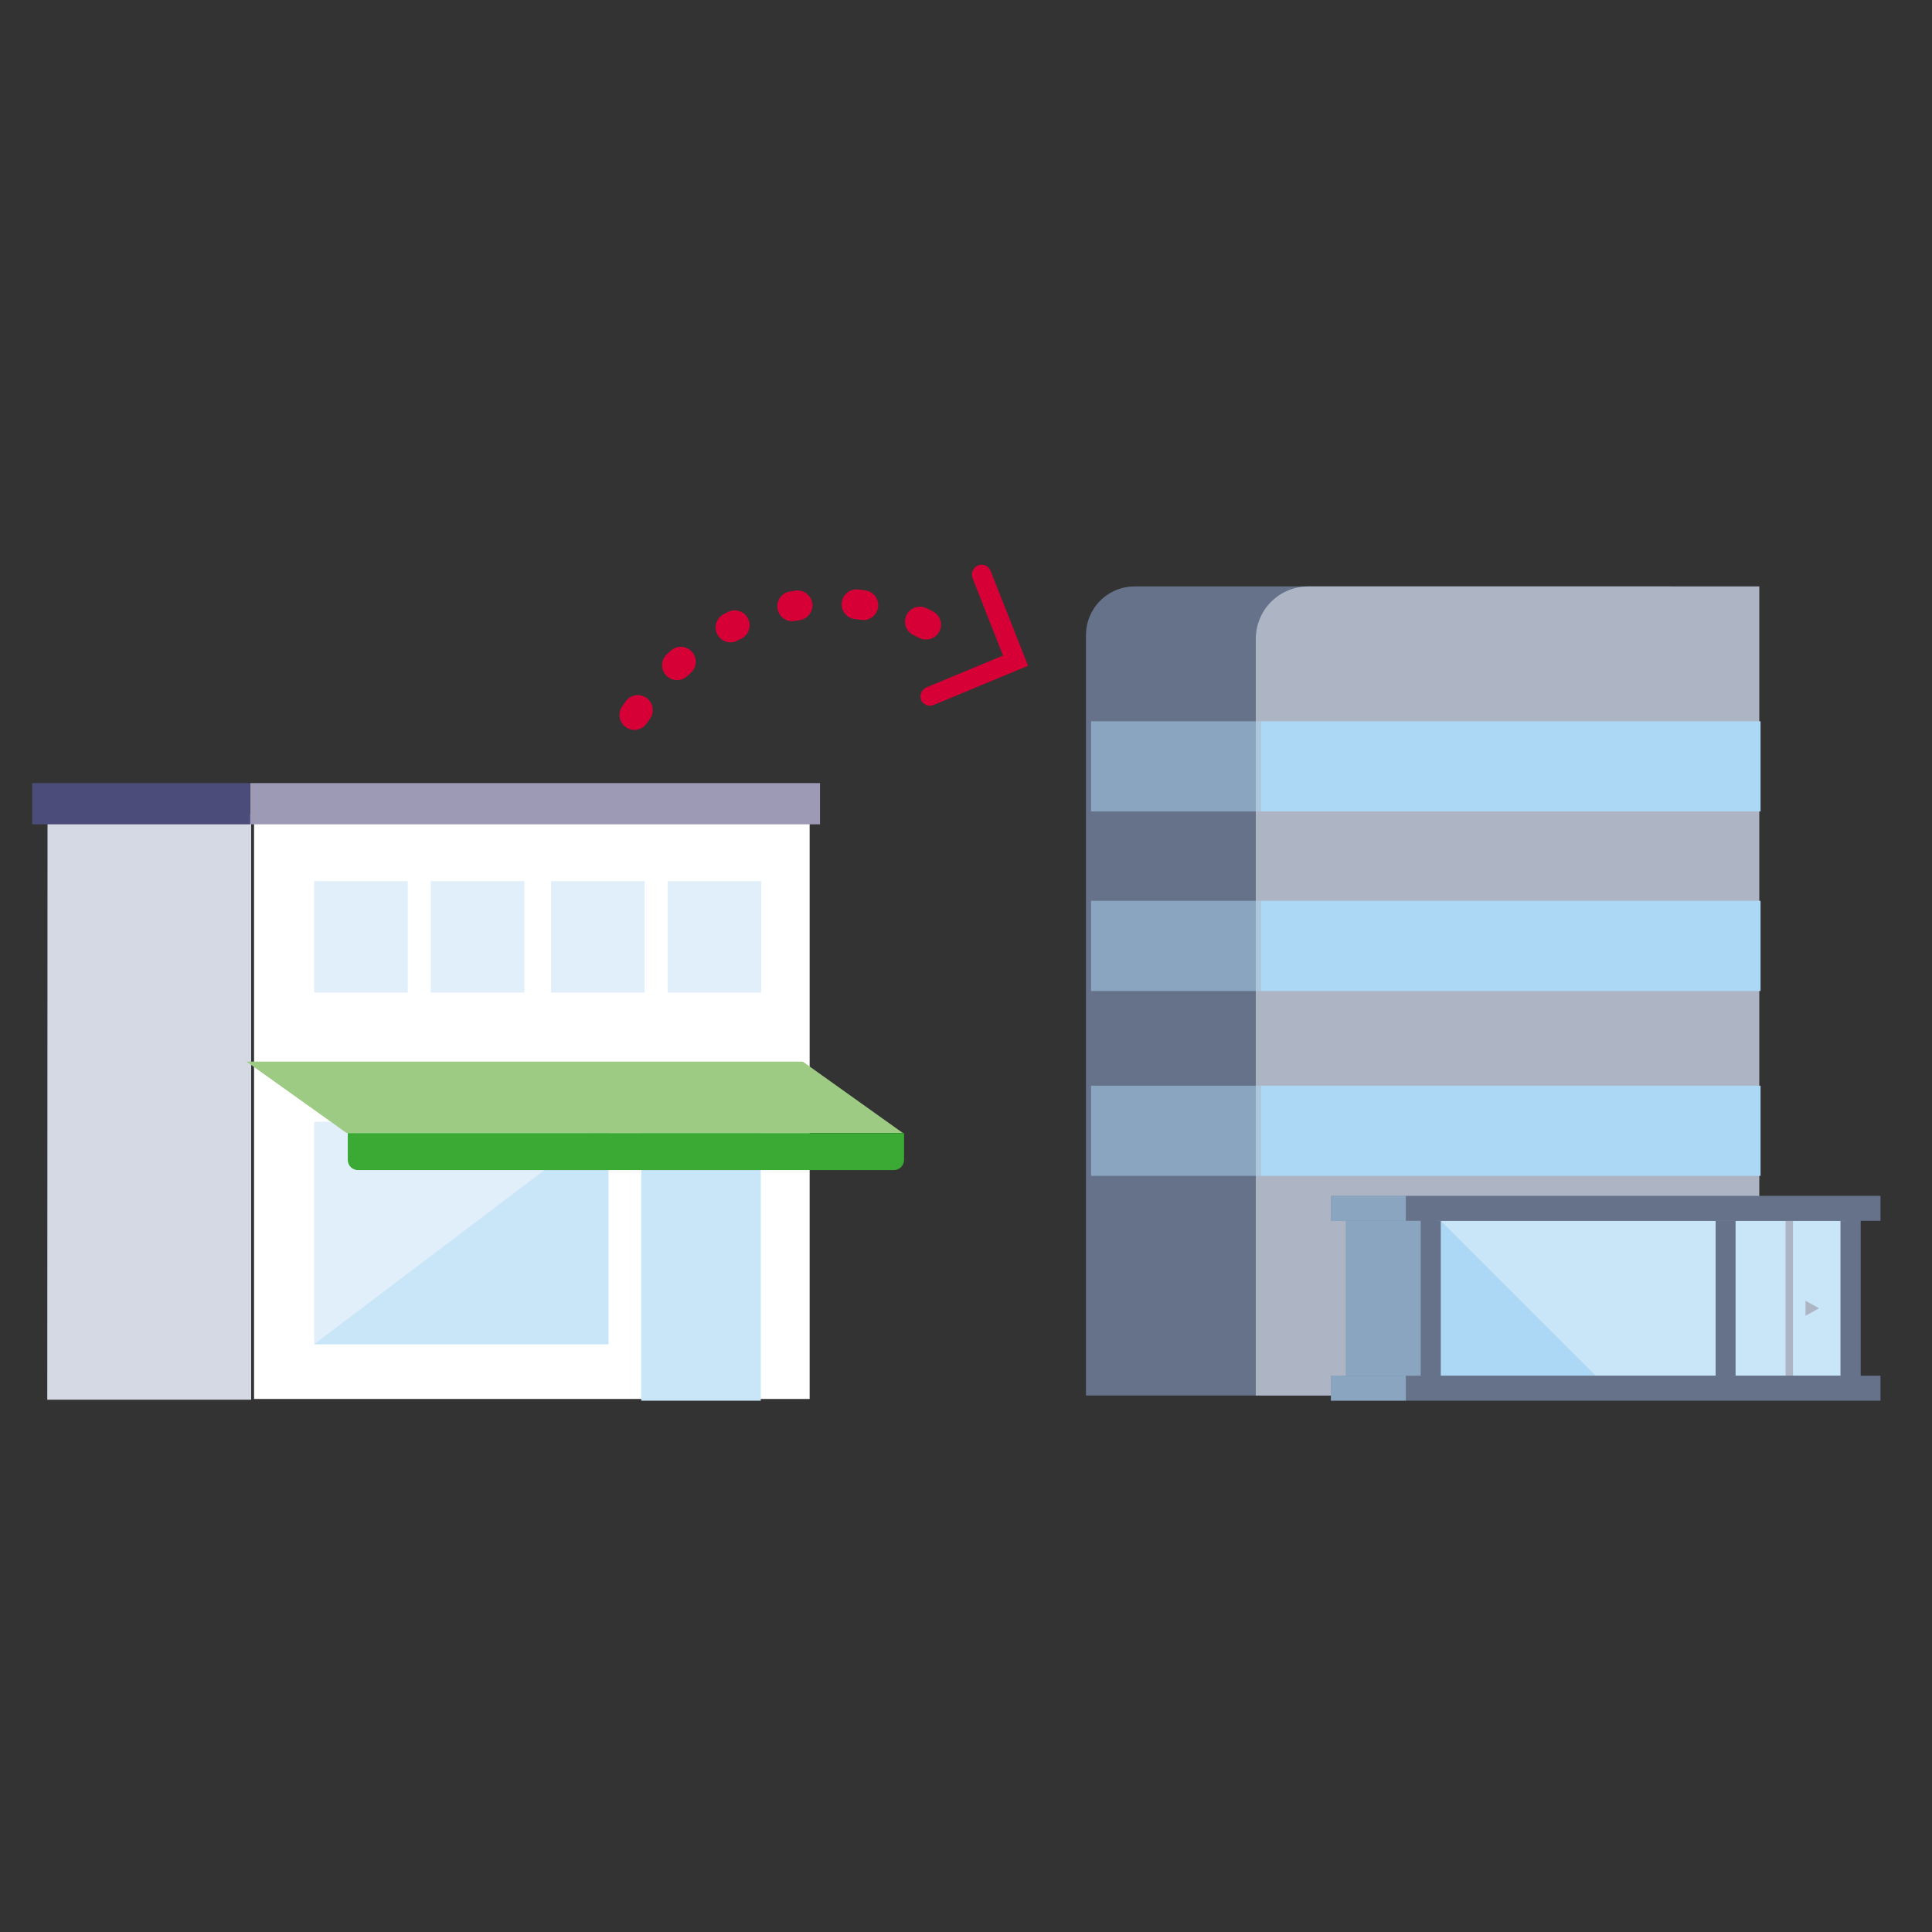 <svg width="300" height="300" viewBox="0 0 300 300" fill="none" xmlns="http://www.w3.org/2000/svg">
<rect x="0" y="0" width="300" height="300" fill="#333333" stroke="none"/>
<path fill-rule="evenodd" clip-rule="evenodd" d="M176.22 91.06H259.06C261.063 91.057 262.986 91.85 264.405 93.263C265.824 94.677 266.625 96.596 266.63 98.6V216.7H168.63V98.6C168.631 97.606 168.829 96.622 169.211 95.704C169.594 94.787 170.154 93.954 170.859 93.253C171.564 92.553 172.401 91.998 173.321 91.622C174.241 91.246 175.226 91.054 176.22 91.06Z" fill="#66728A"/>
<path fill-rule="evenodd" clip-rule="evenodd" d="M203.18 91.06H273.18V216.7H195V99.17C195.004 98.1 195.219 97.041 195.632 96.055C196.045 95.068 196.649 94.172 197.409 93.419C198.169 92.666 199.069 92.07 200.06 91.665C201.05 91.26 202.11 91.054 203.18 91.06Z" fill="#ADB5C5"/>
<path fill-rule="evenodd" clip-rule="evenodd" d="M195.8 126H273.38V112H195.8V126Z" fill="#ADD8F5"/>
<path fill-rule="evenodd" clip-rule="evenodd" d="M169.42 126H195.8V112H169.42V126Z" fill="#ADD8F5" fill-opacity="0.5"/>
<path fill-rule="evenodd" clip-rule="evenodd" d="M195.8 153.88H273.38V139.88H195.8V153.88Z" fill="#ADD8F5"/>
<path fill-rule="evenodd" clip-rule="evenodd" d="M169.42 153.88H195.8V139.88H169.42V153.88Z" fill="#ADD8F5" fill-opacity="0.5"/>
<path fill-rule="evenodd" clip-rule="evenodd" d="M195.8 182.59H273.38V168.59H195.8V182.59Z" fill="#ADD8F5"/>
<path fill-rule="evenodd" clip-rule="evenodd" d="M169.42 182.59H195.8V168.59H169.42V182.59Z" fill="#ADD8F5" fill-opacity="0.5"/>
<path fill-rule="evenodd" clip-rule="evenodd" d="M209 216.72H288.9V186.47H209V216.72Z" fill="#66728A"/>
<path fill-rule="evenodd" clip-rule="evenodd" d="M209 216.72H220.64V186.47H209V216.72Z" fill="#ADD8F5" fill-opacity="0.5"/>
<path fill-rule="evenodd" clip-rule="evenodd" d="M223 213.62H286.62V189.57H223V213.62Z" fill="#C9E5F8"/>
<path fill-rule="evenodd" clip-rule="evenodd" d="M223.73 213.62H247.78L223.73 189.57V213.62Z" fill="#ADD8F5"/>
<path fill-rule="evenodd" clip-rule="evenodd" d="M277.26 213.62H278.42V189.57H277.26V213.62Z" fill="#ADB5C5"/>
<path fill-rule="evenodd" clip-rule="evenodd" d="M206.66 217.5H292V213.62H206.66V217.5Z" fill="#66728A"/>
<path fill-rule="evenodd" clip-rule="evenodd" d="M206.66 217.5H218.3V213.62H206.66V217.5Z" fill="#ADD8F5" fill-opacity="0.5"/>
<path fill-rule="evenodd" clip-rule="evenodd" d="M206.66 189.57H292V185.69H206.66V189.57Z" fill="#66728A"/>
<path fill-rule="evenodd" clip-rule="evenodd" d="M206.66 189.57H218.3V185.69H206.66V189.57Z" fill="#ADD8F5" fill-opacity="0.5"/>
<path fill-rule="evenodd" clip-rule="evenodd" d="M220.63 213.62H223.73V189.57H220.63V213.62Z" fill="#66728A"/>
<path fill-rule="evenodd" clip-rule="evenodd" d="M285.79 213.62H288.9V189.57H285.79V213.62Z" fill="#66728A"/>
<path fill-rule="evenodd" clip-rule="evenodd" d="M266.4 213.62H269.5V189.57H266.4V213.62Z" fill="#66728A"/>
<path fill-rule="evenodd" clip-rule="evenodd" d="M282.46 203.15L280.36 201.98V204.31L282.46 203.15Z" fill="#ADB5C5"/>
<path fill-rule="evenodd" clip-rule="evenodd" d="M7.34 217.34H39V126.34L7.38 126.29L7.34 217.34Z" fill="#D4D9E3"/>
<path fill-rule="evenodd" clip-rule="evenodd" d="M39.45 217.23H125.72V126.32H39.45V217.23Z" fill="white"/>
<path fill-rule="evenodd" clip-rule="evenodd" d="M103.67 154.13H118.2V136.82H103.67V154.13Z" fill="#E0EFFA"/>
<path fill-rule="evenodd" clip-rule="evenodd" d="M85.57 154.13H100.1V136.82H85.57V154.13Z" fill="#E0EFFA"/>
<path fill-rule="evenodd" clip-rule="evenodd" d="M48.79 154.13H63.32V136.82H48.79V154.13Z" fill="#E0EFFA"/>
<path fill-rule="evenodd" clip-rule="evenodd" d="M66.89 154.13H81.42V136.82H66.89V154.13Z" fill="#E0EFFA"/>
<path fill-rule="evenodd" clip-rule="evenodd" d="M99.58 217.5H118.13V174.77H99.58V217.5Z" fill="#C9E5F8"/>
<path fill-rule="evenodd" clip-rule="evenodd" d="M48.79 208.73H94.48V174.19H48.79V208.73Z" fill="#E0EFFA"/>
<path fill-rule="evenodd" clip-rule="evenodd" d="M48.79 208.73H94.48V174.19L48.79 208.73Z" fill="#C9E5F8"/>
<path fill-rule="evenodd" clip-rule="evenodd" d="M38.28 164.85L53.8 175.92H140.18L124.66 164.85H38.28Z" fill="#9ECB84"/>
<path fill-rule="evenodd" clip-rule="evenodd" d="M54 175.94V180.16C54.016 180.58 54.197 180.977 54.504 181.264C54.812 181.551 55.22 181.704 55.64 181.69H138.74C139.16 181.704 139.568 181.551 139.876 181.264C140.183 180.977 140.364 180.58 140.38 180.16V175.94H54Z" fill="#3AAA35"/>
<path fill-rule="evenodd" clip-rule="evenodd" d="M38.86 128H127.33V121.6H38.86V128Z" fill="#9D9AB6"/>
<path fill-rule="evenodd" clip-rule="evenodd" d="M5 128H38.86V121.6H5V128Z" fill="#4B4C79"/>
<path fill-rule="evenodd" clip-rule="evenodd" d="M143.84 109.47C144.02 109.546 144.214 109.586 144.41 109.586C144.606 109.586 144.799 109.546 144.98 109.47L159.64 103.38L153.81 88.62C153.737 88.438 153.629 88.272 153.492 88.132C153.355 87.992 153.192 87.881 153.011 87.804C152.831 87.728 152.637 87.688 152.441 87.688C152.245 87.687 152.051 87.725 151.87 87.8C151.683 87.875 151.513 87.987 151.37 88.129C151.226 88.271 151.112 88.439 151.034 88.625C150.956 88.811 150.915 89.01 150.915 89.212C150.914 89.413 150.953 89.613 151.03 89.8L155.75 101.8L143.88 106.73C143.506 106.887 143.209 107.184 143.052 107.558C142.895 107.932 142.89 108.353 143.04 108.73C143.202 109.07 143.488 109.335 143.84 109.47Z" fill="#D70036"/>
<path d="M98.51 113.34C98.042 113.337 97.586 113.194 97.2 112.93C96.948 112.758 96.733 112.539 96.567 112.284C96.401 112.029 96.286 111.744 96.231 111.445C96.175 111.145 96.179 110.838 96.242 110.54C96.305 110.243 96.427 109.961 96.6 109.71L97.15 108.91C97.327 108.662 97.552 108.451 97.81 108.289C98.069 108.128 98.357 108.019 98.658 107.969C98.959 107.919 99.267 107.928 99.564 107.997C99.861 108.066 100.142 108.193 100.39 108.37C100.638 108.547 100.849 108.772 101.01 109.03C101.172 109.289 101.281 109.577 101.331 109.878C101.381 110.179 101.371 110.487 101.303 110.784C101.234 111.081 101.107 111.362 100.93 111.61L100.42 112.33C100.208 112.641 99.923 112.896 99.59 113.072C99.257 113.248 98.886 113.34 98.51 113.34ZM105.13 105.61C104.811 105.611 104.495 105.546 104.202 105.419C103.909 105.291 103.646 105.105 103.43 104.87C103.222 104.647 103.061 104.385 102.954 104.099C102.848 103.814 102.799 103.51 102.81 103.205C102.821 102.9 102.892 102.601 103.019 102.324C103.146 102.047 103.327 101.797 103.55 101.59L104.28 100.94C104.745 100.572 105.334 100.395 105.925 100.448C106.516 100.5 107.065 100.777 107.458 101.221C107.851 101.666 108.059 102.244 108.039 102.837C108.019 103.43 107.772 103.993 107.35 104.41L106.7 105C106.271 105.393 105.711 105.61 105.13 105.61ZM113.43 99.75C112.911 99.748 112.407 99.573 112 99.251C111.592 98.929 111.304 98.48 111.182 97.976C111.06 97.471 111.111 96.94 111.326 96.468C111.541 95.995 111.909 95.609 112.37 95.37C112.66 95.22 112.95 95.07 113.25 94.93C113.794 94.721 114.397 94.725 114.938 94.94C115.48 95.156 115.921 95.567 116.173 96.093C116.425 96.618 116.47 97.219 116.299 97.777C116.128 98.334 115.753 98.806 115.25 99.1L114.47 99.49C114.149 99.659 113.792 99.749 113.43 99.75ZM143.79 99.31C143.417 99.312 143.05 99.223 142.72 99.05L141.96 98.67C141.669 98.549 141.406 98.37 141.187 98.144C140.968 97.918 140.797 97.65 140.685 97.356C140.572 97.062 140.521 96.749 140.534 96.434C140.547 96.12 140.623 95.811 140.759 95.527C140.895 95.243 141.087 94.99 141.324 94.782C141.561 94.575 141.837 94.418 142.137 94.321C142.436 94.224 142.752 94.189 143.066 94.218C143.379 94.247 143.683 94.34 143.96 94.49C144.273 94.63 144.573 94.78 144.86 94.94C145.325 95.176 145.696 95.562 145.914 96.036C146.132 96.51 146.183 97.043 146.059 97.549C145.935 98.056 145.643 98.505 145.231 98.825C144.819 99.145 144.311 99.316 143.79 99.31ZM123 96.46C122.423 96.455 121.869 96.236 121.446 95.846C121.022 95.455 120.759 94.92 120.708 94.346C120.656 93.772 120.821 93.199 121.169 92.74C121.517 92.28 122.023 91.966 122.59 91.86L123.59 91.7C124.183 91.637 124.777 91.804 125.25 92.168C125.722 92.531 126.037 93.062 126.128 93.651C126.219 94.241 126.08 94.842 125.74 95.332C125.4 95.821 124.884 96.161 124.3 96.28L123.44 96.42C123.295 96.45 123.148 96.463 123 96.46ZM134.07 96.26C133.96 96.27 133.85 96.27 133.74 96.26L132.88 96.15C132.564 96.132 132.255 96.05 131.972 95.908C131.689 95.766 131.438 95.568 131.235 95.326C131.031 95.084 130.879 94.802 130.789 94.499C130.698 94.196 130.67 93.877 130.707 93.563C130.744 93.249 130.845 92.945 131.003 92.672C131.162 92.398 131.375 92.159 131.629 91.971C131.883 91.782 132.173 91.647 132.481 91.575C132.789 91.503 133.108 91.494 133.42 91.55L134.42 91.68C134.992 91.772 135.509 92.076 135.869 92.53C136.229 92.985 136.406 93.558 136.364 94.136C136.323 94.714 136.066 95.256 135.645 95.655C135.224 96.053 134.67 96.28 134.09 96.29L134.07 96.26Z" fill="#D70036"/>
</svg>

